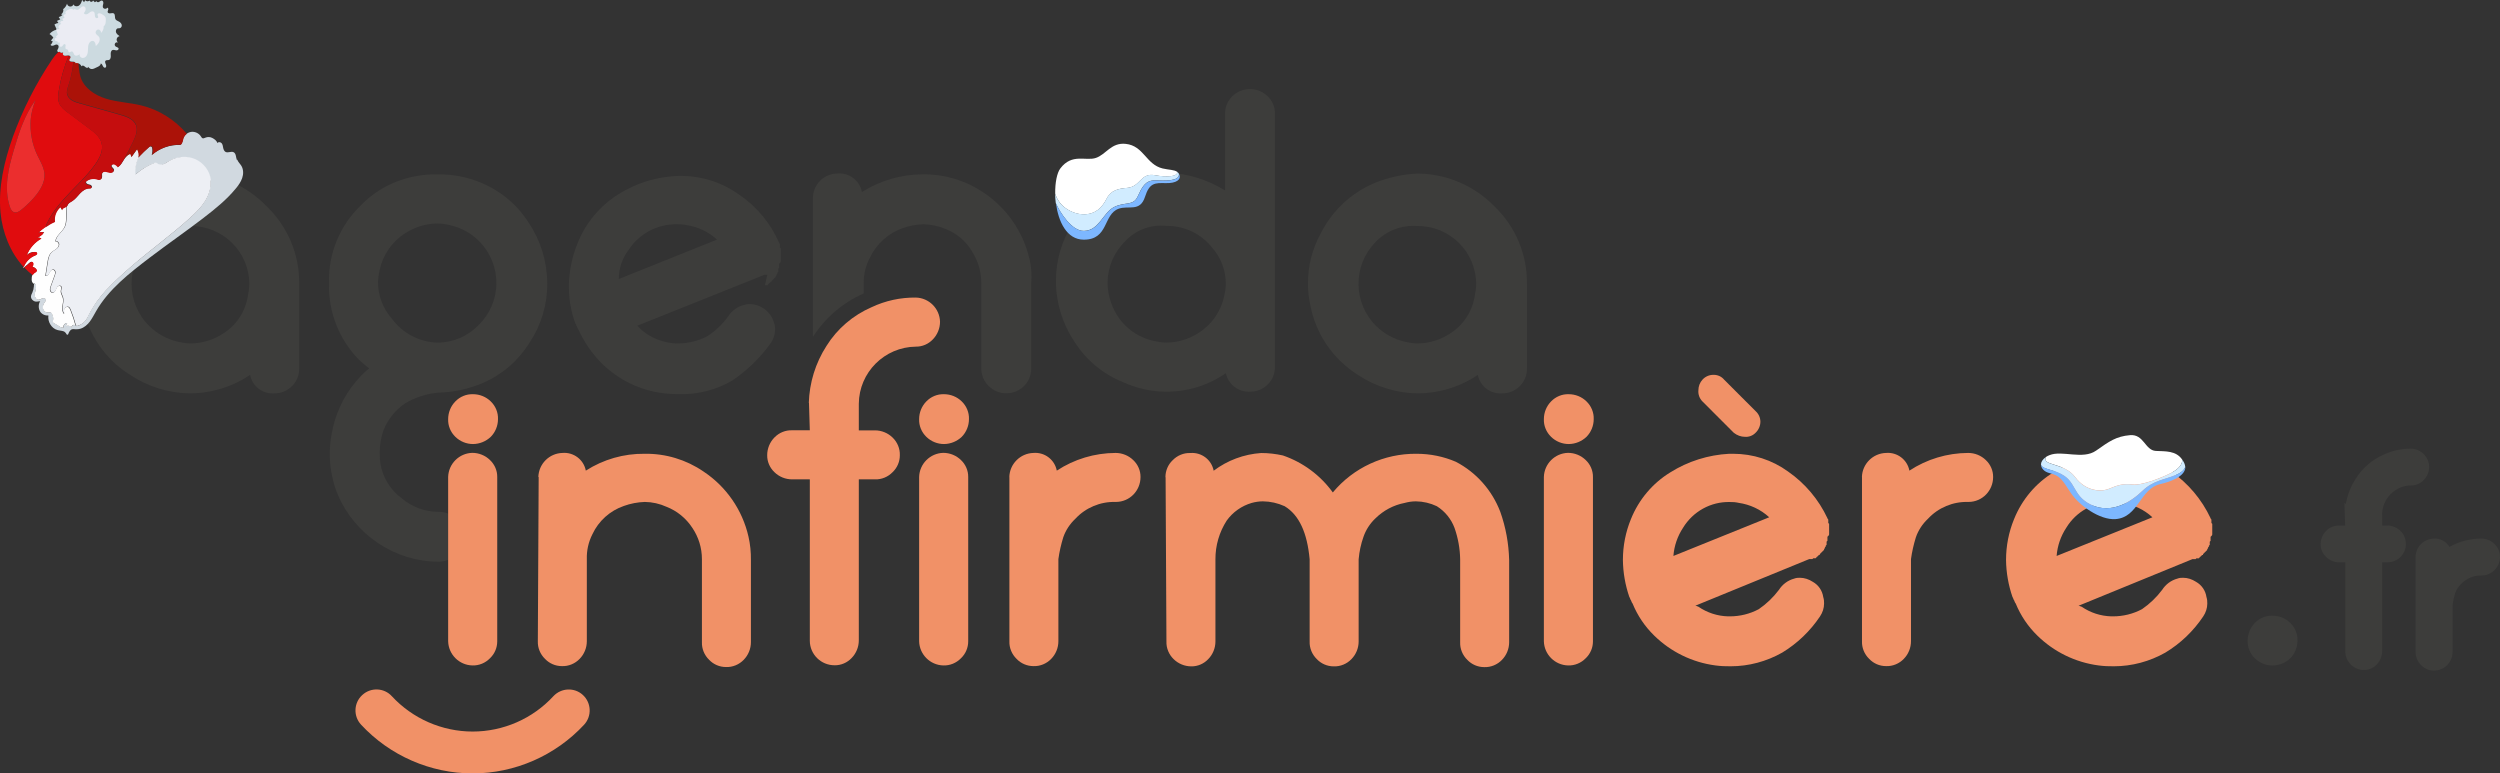 <?xml version="1.0" encoding="UTF-8"?>
<svg id="Calque_1" xmlns="http://www.w3.org/2000/svg" version="1.1" viewBox="0 0 298 92.19">
  <rect x="0" y="0" width="298" height="92.19" fill="#333333" stroke="none"/>
  <!-- Generator: Adobe Illustrator 30.0.0, SVG Export Plug-In . SVG Version: 2.1.1 Build 123)  -->
  <defs>
    <style>
      .st0 {
        fill: #edeff4;
      }

      .st1 {
        fill: #ccdae0;
      }

      .st2 {
        fill: #7db7ff;
      }

      .st3 {
        fill: #d1ecff;
      }

      .st4 {
        fill: #d1d9e0;
      }

      .st5 {
        fill: #c50d0e;
      }

      .st6 {
        fill: #fff;
      }

      .st7 {
        fill: #f19167;
      }

      .st8 {
        fill: #e00c0e;
      }

      .st9 {
        fill: #eb2e2e;
      }

      .st10 {
        fill: #fefefe;
      }

      .st11 {
        fill: #ab1208;
      }

      .st12 {
        fill: #ebecf3;
      }

      .st13 {
        fill: #1a1a1a;
      }

      .st14 {
        fill: #3d3d3b;
      }
    </style>
  </defs>
  <g id="Tracé_25192">
    <path class="st14" d="M42.77,42.86c-2.35-2.4-3.63-5.66-3.55-9.02v-.19c-.08-3.43,1.28-6.73,3.74-9.12,1.8-1.87,4.16-3.12,6.72-3.55.85-.16,1.72-.22,2.59-.19,1.71-.02,3.41.31,4.99.96,2.38.96,4.39,2.64,5.76,4.8,1.43,2.13,2.2,4.63,2.21,7.2.03,2.53-.71,5-2.11,7.1-1.32,2.13-3.26,3.81-5.57,4.8-1.67.72-3.46,1.11-5.28,1.15-1.39.12-2.73.55-3.94,1.25-1.16.78-2.06,1.88-2.59,3.17-.31.86-.47,1.77-.48,2.69,0,.48.02.96.1,1.44.29,1.61,1.19,3.05,2.5,4.03,1.23,1.05,2.8,1.63,4.41,1.63.79-.02,1.56.29,2.11.86.56.56.87,1.32.86,2.11,0,1.63-1.29,2.96-2.92,2.97h-.05c-2.57,0-5.07-.78-7.2-2.21-2.12-1.41-3.79-3.41-4.8-5.76-.98-2.4-1.22-5.04-.67-7.58.49-2.54,1.73-4.88,3.55-6.72.26-.28.55-.54.86-.77-.44-.33-.85-.68-1.25-1.06h0,0ZM52.17,40.84c1.85,0,3.62-.77,4.89-2.11,1.35-1.31,2.11-3.11,2.11-4.99,0-3.33-2.31-6.21-5.57-6.91-.47-.11-.95-.18-1.44-.19-1.36.01-2.7.41-3.84,1.15-1.58.99-2.69,2.59-3.07,4.41-.11.47-.18.95-.19,1.44,0,1.59.58,3.13,1.63,4.32,1.28,1.76,3.3,2.83,5.48,2.88h0Z"/>
  </g>
  <g id="Tracé_25202">
    <path class="st14" d="M76.93,39.69c1.07.75,2.34,1.19,3.65,1.25h.19c1.24,0,2.45-.3,3.55-.86.97-.64,1.82-1.45,2.5-2.4.44-.68,1.13-1.16,1.92-1.34.21-.08.44-.11.67-.1.55.01,1.08.18,1.54.48.66.42,1.14,1.07,1.34,1.82.08.25.11.51.1.77,0,.55-.18,1.08-.48,1.53-1.25,1.77-2.81,3.29-4.61,4.51-1.89,1.11-4.05,1.67-6.24,1.63-.64,0-1.28-.02-1.92-.1-2.84-.33-5.48-1.62-7.49-3.65-1.12-1.14-2.03-2.48-2.69-3.93-.1-.1-.1-.19-.19-.38-.1-.1-.1-.29-.19-.38-.53-1.44-.79-2.97-.77-4.51.03-1.75.39-3.47,1.06-5.09.96-2.38,2.64-4.39,4.8-5.76,2.16-1.37,4.64-2.14,7.2-2.21h.48c2.41.03,4.76.8,6.72,2.21,2.12,1.42,3.78,3.42,4.8,5.76,0,.1.1.1.1.19v.19h0v.19h0l.1.1v.29h0v1.25c0,.07-.03.13-.1.19h0l-.1.1v.48l-.1.1h0v.38l-.1.1v.1l-.1.1v.1l-.1.1v.1l-.1.1-.1.1-.1.1-.1.1-.1.1v.1h-.1l-.1.1-.1.1c-.05,0-.1.04-.1.09h0l-.1.11h-.29l.29-1.25h-.34l-15.16,6.07c.29.32.61.61.96.86h0ZM81.82,26.83c-.38-.08-.77-.11-1.15-.1-2.32-.03-4.49,1.13-5.76,3.08-.75,1-1.15,2.21-1.15,3.45l11.71-4.7c-1.01-.93-2.28-1.53-3.65-1.73h0Z"/>
  </g>
  <g id="Tracé_25212">
    <path class="st14" d="M146.03,22.71v-9.12c-.02-.79.29-1.56.86-2.11,1.17-1.15,3.05-1.15,4.22,0,.57.55.89,1.32.86,2.11v30.13c.02.79-.29,1.56-.86,2.11-.56.56-1.32.87-2.11.86-1.37.07-2.59-.86-2.88-2.21-2.08,1.45-4.56,2.22-7.1,2.21-1.79,0-3.56-.41-5.18-1.15-2.38-.96-4.39-2.64-5.76-4.8-1.43-2.13-2.2-4.63-2.21-7.2v-.1c0-2.42.7-4.78,2.01-6.81,1.29-2.13,3.2-3.8,5.47-4.8,1.69-.76,3.52-1.19,5.37-1.25h.29c2.48.07,4.9.81,7,2.12h.02ZM134.13,28.75c-1.35,1.31-2.11,3.11-2.11,4.99.03,1.6.56,3.14,1.53,4.41,1.01,1.28,2.43,2.17,4.03,2.5.47.11.95.18,1.44.19,1.36-.01,2.7-.41,3.84-1.15,1.58-.99,2.69-2.59,3.07-4.41.11-.47.18-.95.19-1.44,0-1.59-.58-3.13-1.63-4.32-1.32-1.67-3.34-2.63-5.47-2.59-1.83-.2-3.64.48-4.9,1.82h0Z"/>
  </g>
  <g id="Tracé_25222">
    <path class="st14" d="M178.17,24.63c2.5,2.41,3.89,5.74,3.84,9.21v10.08c.02.79-.29,1.56-.86,2.11-.56.56-1.32.87-2.11.86-1.38.1-2.62-.85-2.88-2.21-1.36.93-2.9,1.58-4.51,1.92-.88.19-1.78.29-2.69.29-2.53-.04-5-.8-7.1-2.21-2.95-1.85-5-4.84-5.66-8.25-.19-.85-.29-1.72-.29-2.59-.02-2.11.51-4.2,1.54-6.05,1.35-2.67,3.59-4.77,6.33-5.95,1.65-.68,3.4-1.07,5.18-1.15h.1c3.44.05,6.72,1.47,9.11,3.94h0ZM163.97,28.85c-2.75,2.79-2.71,7.28.08,10.02.96.94,2.16,1.59,3.47,1.88.47.11.95.18,1.44.19,1.36-.01,2.69-.41,3.83-1.15,1.58-.97,2.67-2.58,2.98-4.41.11-.5.18-1.02.19-1.53-.02-3.84-3.15-6.93-6.99-6.91h-.02c-1.87-.14-3.7.56-4.99,1.92h.01Z"/>
  </g>
  <g id="Tracé_25232">
    <path class="st14" d="M31.82,24.63c2.5,2.41,3.89,5.74,3.84,9.21v10.08c.02.79-.29,1.56-.86,2.11-.56.56-1.32.87-2.11.86-1.38.1-2.62-.85-2.88-2.21-1.36.93-2.9,1.58-4.51,1.92-.88.19-1.78.29-2.69.29-2.53-.04-5-.8-7.1-2.21-2.96-1.84-5.01-4.83-5.66-8.25-.19-.88-.29-1.78-.29-2.69-.02-2.11.51-4.2,1.53-6.05,1.35-2.67,3.59-4.77,6.33-5.95,1.65-.68,3.4-1.06,5.18-1.15h.1c3.45.09,6.72,1.54,9.11,4.03h.01ZM17.72,28.85c-2.75,2.79-2.71,7.28.08,10.02.96.94,2.16,1.59,3.47,1.88.47.11.95.18,1.44.19,1.36-.01,2.7-.41,3.84-1.15,1.58-.97,2.67-2.58,2.98-4.41.11-.5.18-1.02.19-1.53-.02-3.84-3.15-6.93-6.99-6.91h-.02c-1.87-.18-3.72.53-4.99,1.92h0Z"/>
  </g>
  <g id="Tracé_25242">
    <path class="st13" d="M36.05,21.84h0Z"/>
  </g>
  <g id="Tracé_25252">
    <path class="st7" d="M56.39,52.93c-.79,0-1.55-.31-2.11-.86-.57-.55-.89-1.32-.86-2.11,0-.79.31-1.55.86-2.11.55-.57,1.32-.89,2.11-.86.79,0,1.55.31,2.11.86.57.55.89,1.32.86,2.11,0,.79-.31,1.55-.86,2.11-.57.54-1.32.85-2.11.86ZM59.27,76.45c0,.76-.31,1.49-.86,2.01-.55.57-1.32.89-2.11.86-1.57-.04-2.84-1.31-2.88-2.88v-19.58c.04-1.57,1.31-2.84,2.88-2.88.79,0,1.55.31,2.11.86.55.52.87,1.25.86,2.01v19.6Z"/>
  </g>
  <g id="Tracé_25262">
    <path class="st7" d="M64.17,56.87c.04-1.57,1.3-2.84,2.88-2.88,1.33-.11,2.53.8,2.78,2.11,2.09-1.34,4.52-2.04,7.01-2.01,2.5-.04,4.95.7,7.01,2.11,2.72,1.8,4.65,4.59,5.37,7.77.21.91.3,1.85.29,2.78v9.79c0,.79-.31,1.55-.86,2.11-.55.57-1.32.89-2.11.86-.76,0-1.49-.31-2.01-.86-.57-.55-.89-1.32-.86-2.11v-9.89c0-1.34-.4-2.64-1.15-3.74-.74-1.13-1.81-2.01-3.07-2.5-.81-.37-1.7-.57-2.59-.58-.85.03-1.7.19-2.5.48-1.65.57-3,1.78-3.74,3.36-.47.92-.7,1.94-.67,2.97v9.79c0,.79-.31,1.55-.86,2.11-.55.57-1.32.89-2.11.86-.76,0-1.49-.31-2.01-.86-.57-.55-.89-1.32-.86-2.11l.1-19.58h0s-.04.02-.04.02Z"/>
  </g>
  <g id="Tracé_25274">
    <path class="st7" d="M96.41,48.04c.07-2.42.8-4.78,2.11-6.81,1.28-2.05,3.16-3.65,5.37-4.61,1.65-.78,3.45-1.17,5.28-1.15,1.57.04,2.84,1.31,2.88,2.88,0,.79-.31,1.55-.86,2.11-.52.55-1.25.87-2.01.86-3.75.04-6.78,3.07-6.81,6.81v3.17h1.92c.79,0,1.55.31,2.11.86.57.55.89,1.32.86,2.11,0,.76-.31,1.49-.86,2.01-.55.57-1.32.89-2.11.86h-1.92v19.19c0,.79-.31,1.55-.86,2.11-.52.55-1.25.87-2.01.86-1.63.01-2.96-1.29-2.97-2.92v-19.24h-2.11c-.79,0-1.55-.31-2.11-.86-.55-.52-.87-1.25-.86-2.02,0-.79.31-1.55.86-2.11.55-.57,1.32-.89,2.11-.86h2.11l-.1-3.26h-.02Z"/>
  </g>
  <g id="Tracé_25282">
    <path class="st7" d="M112.53,52.93c-.79,0-1.55-.31-2.11-.86-.57-.55-.89-1.32-.86-2.11,0-.79.31-1.55.86-2.11.55-.57,1.32-.89,2.11-.86.79,0,1.55.31,2.11.86.57.55.89,1.32.86,2.11,0,.79-.31,1.55-.86,2.11-.57.54-1.32.85-2.11.86ZM115.41,76.45c0,.76-.31,1.49-.86,2.01-.55.57-1.32.89-2.11.86-1.57-.04-2.84-1.31-2.88-2.88v-19.58c.04-1.57,1.31-2.84,2.88-2.88.79,0,1.55.31,2.11.86.55.52.87,1.25.86,2.01v19.6Z"/>
  </g>
  <g id="Tracé_25294">
    <path class="st7" d="M120.31,56.87c.04-1.57,1.31-2.84,2.88-2.88,1.33-.11,2.53.8,2.78,2.11,2.08-1.37,4.51-2.1,7.01-2.11.79,0,1.55.31,2.11.86.55.52.87,1.25.86,2.01,0,1.63-1.29,2.96-2.92,2.97h-.05c-1.82-.05-3.57.68-4.8,2.01-.65.61-1.15,1.37-1.44,2.21-.26.85-.46,1.71-.58,2.59v9.79c0,.79-.31,1.55-.86,2.11-.55.57-1.32.89-2.11.86-.76,0-1.49-.31-2.01-.86-.57-.55-.89-1.32-.86-2.11v-19.58.02h0Z"/>
  </g>
  <g>
    <path class="st14" d="M287.39,57.87c.58,0,1.14-.24,1.52-.65.41-.41.65-.98.65-1.59-.04-1.18-.99-2.13-2.17-2.15-1.13,0-2.23.23-3.25.71-1.39.61-2.54,1.6-3.33,2.86-.6.92-1,1.96-1.19,3.04l-.17-.18.09,2.73h-.69c-.59,0-1.18.22-1.58.65-.41.41-.65.98-.65,1.57s.24,1.14.65,1.52c.41.41.98.65,1.57.65h.72v10.64c.01,1.21,1.01,2.19,2.22,2.19.58,0,1.14-.24,1.52-.65.41-.41.65-.98.65-1.57v-10.61h.6c.6,0,1.18-.22,1.58-.64.42-.41.65-.95.65-1.52.01-.6-.22-1.18-.65-1.58-.41-.41-.98-.65-1.57-.65h-.61v-1.33c.02-1.88,1.56-3.43,3.44-3.45h0Z"/>
    <path class="st14" d="M297.35,64.85c-.41-.41-.98-.65-1.57-.65-1.34,0-2.64.34-3.81.99-.38-.65-1.11-1.05-1.88-.99-1.18.04-2.13.99-2.15,2.16v11.34c0,.59.23,1.17.65,1.58.41.42.95.65,1.52.65h.05c.58,0,1.14-.24,1.54-.65.41-.41.65-.98.65-1.57v-5.6c.06-.48.17-.96.3-1.4.15-.42.39-.79.72-1.1.63-.67,1.51-1.04,2.45-1.01,1.2,0,2.18-1.01,2.18-2.22,0-.58-.24-1.14-.65-1.52h0Z"/>
  </g>
  <g id="Tracé_25302">
    <path class="st7" d="M138.92,56.87c0-.76.31-1.49.86-2.01.55-.57,1.32-.89,2.11-.86,1.33-.11,2.53.8,2.78,2.11,1.64-1.24,3.61-1.97,5.66-2.11.87,0,1.74.1,2.59.29,2.39.82,4.47,2.36,5.95,4.41,2.46-2.96,6.13-4.65,9.98-4.61,1.62,0,3.22.32,4.7.96,2.43,1.27,4.3,3.39,5.28,5.95.66,1.85,1.01,3.79,1.06,5.76v9.79c0,.79-.31,1.55-.86,2.11-.55.57-1.32.89-2.11.86-.76,0-1.49-.31-2.01-.86-.57-.55-.89-1.32-.86-2.11v-9.88c-.02-1.28-.25-2.54-.67-3.74-.4-1.07-1.14-1.98-2.11-2.59-.78-.37-1.63-.57-2.5-.58-.45,0-.91.07-1.34.19-1.31.25-2.51.89-3.46,1.82-.65.61-1.15,1.37-1.44,2.21-.31.87-.5,1.77-.58,2.69v9.79c0,.79-.31,1.55-.86,2.11-.55.57-1.32.89-2.11.86-.76,0-1.49-.31-2.01-.86-.57-.55-.89-1.32-.86-2.11v-9.79c-.29-3.17-1.25-5.28-2.98-6.33-.81-.37-1.7-.57-2.59-.58-.45,0-.91.07-1.34.19-1.2.35-2.25,1.09-2.98,2.11-.88,1.37-1.35,2.97-1.34,4.61v9.79c0,.79-.31,1.55-.86,2.11-.52.55-1.25.87-2.01.86-.79,0-1.55-.31-2.11-.86-.57-.55-.89-1.32-.86-2.11l-.1-19.58h-.03,0Z"/>
  </g>
  <g id="Tracé_25314">
    <path class="st7" d="M187,52.93c-.79,0-1.55-.31-2.11-.86-.57-.55-.89-1.32-.86-2.11,0-.79.31-1.55.86-2.11.55-.57,1.32-.89,2.11-.86.79,0,1.55.31,2.11.86.57.55.89,1.32.86,2.11,0,.79-.31,1.55-.86,2.11-.57.54-1.32.85-2.11.86ZM189.88,76.45c0,.76-.31,1.49-.86,2.01-.55.57-1.32.89-2.11.86-1.57-.04-2.84-1.31-2.88-2.88v-19.58c.04-1.57,1.31-2.84,2.88-2.88.79,0,1.55.31,2.11.86.55.52.87,1.25.86,2.01v19.6Z"/>
  </g>
  <g id="Tracé_25315">
    <path class="st14" d="M270.89,79.33c-.79,0-1.55-.31-2.11-.86-.57-.55-.89-1.32-.86-2.11,0-.79.31-1.55.86-2.11.55-.57,1.32-.89,2.11-.86.79,0,1.55.31,2.11.86.57.55.89,1.32.86,2.11,0,.79-.31,1.55-.86,2.11-.57.54-1.32.85-2.11.86Z"/>
  </g>
  <g id="Tracé_25322">
    <path class="st7" d="M202.45,72.32c1.05.72,2.28,1.12,3.55,1.15h.19c1.21,0,2.4-.29,3.46-.86.92-.63,1.73-1.41,2.4-2.3.42-.66,1.07-1.14,1.82-1.34.21-.08.44-.11.67-.1.55,0,1.08.18,1.54.48.68.38,1.14,1.05,1.25,1.82.08.25.11.51.1.77,0,.55-.18,1.08-.48,1.53-1.17,1.75-2.71,3.23-4.51,4.32-1.87,1.06-3.99,1.63-6.14,1.63-.61.01-1.22-.02-1.82-.1-2.75-.36-5.31-1.61-7.29-3.55-1.12-1.09-2-2.39-2.59-3.84-.1-.1-.1-.19-.19-.38-.1-.1-.1-.29-.19-.38-.49-1.42-.75-2.91-.77-4.41,0-1.68.32-3.34.96-4.89.93-2.31,2.57-4.27,4.7-5.57,2.11-1.32,4.52-2.08,7.01-2.21h.48c2.34,0,4.63.73,6.53,2.11,2.03,1.41,3.65,3.33,4.7,5.57,0,.1.1.1.1.19v.19h0v.19h0l.1.1h0v1.25c0,.07-.03.13-.1.19h0l-.1.1v.48l-.1.1h0v.38l-.1.1v.1l-.1.1v.1l-.1.1v.1l-.1.1-.1.1-.1.1-.1.1-.1.1v.1h-.1l-.1.1-.1.1s-.1.04-.1.09h0l-.1.11h-.29l-.1.1h-.38l-14.78,6.05c1.02-.75,1.31-.46,1.6-.36h-.03,0ZM202.93,47.85c-.35-.35-.53-.85-.48-1.34,0-.46.17-.91.48-1.25.34-.38.83-.59,1.34-.58.48,0,.94.2,1.25.58l3.74,3.74c.36.32.57.77.58,1.25,0,.51-.21.99-.58,1.34-.33.34-.78.51-1.25.48-.49,0-.96-.18-1.34-.48l-3.74-3.74ZM207.25,59.94c-.35-.08-.7-.11-1.06-.1-2.27-.05-4.39,1.13-5.57,3.07-.66,1-1.06,2.16-1.15,3.36l11.42-4.61c-1.01-.93-2.29-1.53-3.65-1.72h0Z"/>
  </g>
  <g id="Tracé_25332">
    <path class="st7" d="M221.94,56.87c.04-1.57,1.31-2.84,2.88-2.88,1.33-.11,2.53.8,2.78,2.11,2.08-1.37,4.51-2.1,7.01-2.11.79,0,1.55.31,2.11.86.55.52.87,1.25.86,2.01,0,1.63-1.29,2.96-2.92,2.97h-.05c-1.82-.05-3.57.68-4.8,2.01-.65.61-1.15,1.37-1.44,2.21-.26.85-.46,1.71-.58,2.59v9.79c0,.79-.31,1.55-.86,2.11-.55.57-1.32.89-2.11.86-.76,0-1.49-.31-2.01-.86-.57-.55-.89-1.32-.86-2.11v-19.58.02h0Z"/>
  </g>
  <g id="Tracé_25342">
    <path class="st7" d="M248.13,72.32c1.05.72,2.28,1.12,3.55,1.15h.19c1.21,0,2.4-.29,3.46-.86.92-.63,1.73-1.41,2.4-2.3.42-.66,1.07-1.14,1.82-1.34.21-.08.44-.11.67-.1.55,0,1.08.18,1.54.48.68.38,1.14,1.05,1.25,1.82.08.25.11.51.1.77,0,.55-.18,1.08-.48,1.53-1.17,1.75-2.71,3.23-4.52,4.32-1.87,1.06-3.99,1.63-6.14,1.63-.61.01-1.22-.02-1.82-.1-2.75-.36-5.31-1.61-7.29-3.55-1.12-1.09-2-2.39-2.59-3.84-.1-.1-.1-.19-.19-.38-.1-.1-.1-.29-.19-.38-.49-1.42-.75-2.91-.77-4.41,0-1.68.32-3.34.96-4.89.93-2.31,2.57-4.27,4.7-5.57,2.11-1.32,4.52-2.08,7.01-2.21h.48c2.34,0,4.63.73,6.53,2.11,2.03,1.41,3.65,3.33,4.7,5.57,0,.1.1.1.1.19v.19h0v.19h0l.1.1h0v1.26c0,.07-.03.13-.1.19h0l-.1.1v.48l-.1.1h0v.38l-.1.1v.1l-.1.1v.1l-.1.1v.1l-.1.1-.1.1-.1.1-.1.1-.1.1v.1h-.1l-.1.1-.1.1s-.1.04-.1.09h0l-.1.11h-.29l-.1.1h-.38l-14.78,6.05c1.03-.75,1.31-.46,1.6-.37h-.02,0ZM252.93,59.94c-.35-.08-.7-.11-1.06-.1-2.27-.05-4.39,1.13-5.57,3.07-.66,1-1.06,2.16-1.15,3.36l11.42-4.61c-1.01-.93-2.29-1.53-3.65-1.72h0Z"/>
  </g>
  <g id="Tracé_25352">
    <path class="st14" d="M122.71,30.86c-.76-3.27-2.75-6.13-5.57-7.97-2.13-1.42-4.64-2.15-7.2-2.11-2.55.02-5.04.75-7.2,2.11-.26-1.36-1.49-2.31-2.87-2.21-1.63-.01-2.96,1.29-2.97,2.92v16.56c1.46-2.29,3.56-4.09,6.05-5.18v-1.25c0-1.07.26-2.13.77-3.07.78-1.61,2.16-2.85,3.84-3.45.8-.29,1.65-.45,2.5-.48.92.02,1.84.21,2.69.58,1.28.5,2.37,1.41,3.07,2.59.77,1.17,1.17,2.54,1.15,3.93v10.08c0,1.65,1.35,2.98,3,2.97.78,0,1.53-.31,2.09-.86.56-.56.87-1.32.86-2.11v-10.17c.08-.96.02-1.94-.2-2.88,0,0-.01,0-.01,0Z"/>
  </g>
  <path class="st7" d="M56.34,92.19c-5.03,0-9.88-2.12-13.3-5.81-.94-1.01-.88-2.6.14-3.53,1.01-.94,2.6-.88,3.53.14,2.47,2.67,5.98,4.21,9.63,4.21s7.15-1.53,9.62-4.21c.94-1.01,2.52-1.08,3.53-.14s1.07,2.52.14,3.53c-3.42,3.69-8.26,5.81-13.29,5.81Z"/>
  <g>
    <g>
      <path class="st4" d="M28.28,19.03c.1.28.34.49.5.75.25.43.25.97.09,1.44-.16.47-.45.88-.77,1.26-1.1,1.34-2.47,2.44-3.85,3.5-2.12,1.63-4.27,3.11-6.4,4.73-2.41,1.84-4.89,3.76-6.4,6.39-.24.42-.46.85-.75,1.24-.29.38-.67.72-1.14.85-.14.04-.3.06-.45.06-.03,0-.06,0-.09,0-.14,0-.29-.04-.43,0-.23.06-.36.32-.46.58-.03.09-.15.1-.2.01-.08-.16-.22-.31-.36-.35-.23-.08-.49-.08-.72-.15-.72-.19-1.19-1-1.08-1.74-.39.05-.8-.15-1-.48-.2-.34-.21-.89.02-1.21-.23,0-.48.1-.69,0-.21-.09-.39-.28-.41-.51-.01-.19.09-.37.17-.54.1-.23.16-.48.18-.74,0-.03,0-.07,0-.1,0-.09.02-.17.07-.24,0,0,0,0,0,0,0,0,0-.02,0-.03,0,0,0,0,0,0,0,0,0,0,0,0t0,0s0-.01,0-.02c.2.15.23.45.18.7-.05.25-.15.49-.14.74,0,.25.16.53.42.55.17.01.32-.1.49-.16.16-.05.4,0,.42.17,0,.1-.06.19-.12.27-.16.21-.27.47-.23.73.04.26.24.5.51.51.14,0,.29-.05.42,0,.14.06.19.22.23.36.05.17.1.35.06.52-.02.08-.06.16-.04.24.03.12.16.18.27.23.1.05.19.11.29.17.15.09.29.19.44.28.09-.04.2-.03.28.02-.09-.27.17-.59.45-.55-.1.09-.16.23-.14.37.19-.13.49-.06.61.14.04-.09.09-.18.16-.24.08-.06.19-.09.27-.04.04.02.06.06.09.09.01.01.02.02.04.03.06.02.12,0,.18-.01,0,0,0,0,0,0,.52-.17.94-.55,1.18-1.03,0-.02.01-.03.02-.05.02-.04.04-.09.06-.13,0,0,0,0,0-.01.05-.11.11-.21.17-.32.02-.04.04-.07.06-.11.04-.07.08-.15.13-.22.02-.04.04-.07.06-.11.02-.03.04-.07.06-.1.02-.04.05-.07.07-.11.02-.03.04-.06.05-.09.03-.04.05-.08.08-.12.02-.03.04-.06.06-.1.02-.03.05-.07.07-.1.02-.02.03-.05.05-.07,0,0,0,0,0-.01.01-.02.03-.04.04-.06.02-.03.05-.06.07-.1.02-.03.05-.07.07-.1.02-.03.05-.06.07-.09,0,0,0,0,0,0,.02-.03.05-.06.07-.09.02-.02.03-.04.05-.06.02-.03.05-.06.07-.09.02-.03.05-.06.07-.1.02-.03.04-.05.06-.08,0,0,0,0,0-.01.03-.03.05-.07.08-.1.02-.02.04-.05.06-.07,0,0,0,0,0,0,.11-.13.22-.26.33-.38.02-.03.05-.05.07-.08,0,0,0,0,0,0,.03-.03.05-.06.08-.09.05-.05.1-.11.15-.16,0,0,.01-.01.02-.02.02-.02.05-.05.07-.07.03-.03.05-.06.08-.08,0,0,.01-.01.02-.02.04-.04.07-.08.11-.12.04-.04.07-.08.11-.11.04-.05.09-.09.13-.14.08-.08.16-.16.25-.24.09-.09.18-.18.28-.27.06-.06.12-.11.18-.17.06-.06.12-.11.18-.17.06-.06.13-.12.19-.17.12-.11.25-.22.37-.34.06-.06.13-.12.19-.17.2-.17.39-.35.6-.53,2.34-2.05,4.89-3.85,7.19-5.95.64-.58,1.26-1.2,1.72-1.93.46-.73.75-1.6.66-2.46-.11-1.09-.86-2.07-1.86-2.51-1-.44-2.21-.34-3.14.22-.24.15-.48.33-.75.4-.23.06-.5.02-.66-.13-.07-.07-.18-.09-.28-.06-.85.31-1.6.79-2.3,1.39-.07-.74.09-1.43.41-2.09.42-.45.86-.87,1.32-1.27.12-.1.3-.04.33.11.06.29.04.59-.05.88.92-.81,2.15-1.25,3.37-1.21.14,0,.22-.21.27-.34.05-.13.07-.26.1-.39.07-.22.2-.42.38-.56.17-.14.37-.24.59-.27.45-.06.92.16,1.16.54.05.09.11.18.2.22.11.04.22-.03.33-.07.26-.11.57-.1.82.03.25.13.55.34.61.62.09-.17.37-.14.5,0,.13.15.16.36.19.55.04.19.11.4.29.5.29.15.66-.11.95.03.31.15.27.6.39.92Z"/>
      <path class="st10" d="M7.93,24.62c-.02.45-.04.9-.05,1.35-.01.37-.03.74-.18,1.07-.29.64-1.05,1.05-1.11,1.75.21-.07.43.16.42.39-.01.22-.18.41-.36.54s-.39.23-.55.39c-.3.3-.38.75-.45,1.17-.08.53-.17,1.07-.25,1.6.2.07.38-.14.47-.33.09-.19.23-.42.44-.4.15.02.25.17.26.31.02.15-.04.29-.09.43-.15.41-.29.81-.44,1.22-.05.15-.11.31-.09.47.02.16.14.32.3.32.16,0,.29-.13.36-.28.07-.14.11-.3.21-.42.1-.12.31-.17.42-.06.12.13.02.34,0,.52-.04.31.18.58.25.88.08.32-.01.65-.06.98-.04.33-.02.7.22.92-.03-.19-.06-.4,0-.59.07-.18.28-.33.47-.25.13.06.2.2.26.34.25.62.46,1.26.63,1.9-.03-.03-.06-.06-.09-.09-.08-.05-.2-.03-.27.04-.08.06-.12.15-.16.24-.12-.2-.41-.26-.61-.14-.01-.14.04-.28.14-.37-.28-.04-.54.28-.45.55-.08-.05-.19-.06-.28-.02-.15-.09-.29-.19-.44-.28-.09-.06-.19-.12-.29-.17-.11-.05-.24-.11-.27-.23-.02-.08.02-.16.04-.24.04-.17,0-.35-.06-.52-.04-.14-.1-.3-.23-.36-.13-.06-.28,0-.42,0-.26-.01-.47-.26-.51-.51-.04-.26.07-.52.23-.73.06-.08.13-.17.12-.27-.02-.17-.25-.22-.42-.17-.16.05-.32.17-.49.16-.25-.02-.41-.3-.42-.55,0-.25.1-.49.14-.74.05-.25.02-.54-.18-.7,0,0,0,.01,0,.02,0,0,0,0,0,0,0,0,0,0,0,0,0,0,0,.02,0,.03,0,0,0,0,0,0-.08.12-.23-.12-.26-.18-.07-.17-.06-.38-.04-.57.01-.08.03-.17.07-.25.04-.09.1-.17.18-.23.1-.08.33-.17.32-.33,0-.06-.04-.12-.08-.17-.11-.14-.27-.23-.44-.26,0-.02.01-.03.02-.05.04-.09.09-.18.09-.28.01-.16-.11-.35-.35-.22-.03.02-.07.04-.09.07l-.66.57-.09.08s.03-.09.04-.13c.23-.62.73-1.14,1.34-1.38.13-.05.29-.13.26-.28-.02-.09-.1-.14-.19-.15-.39-.03-.79.12-1.05.41.32-.85.96-1.57,1.75-2.01-.14-.1-.33-.14-.5-.1.25-.1.49-.26.68-.45.06-.06.12-.13.18-.2-.04,0-.08-.01-.12-.02-.2-.02-.41,0-.6.07.25-.23.52-.45.8-.65.37-.26.76-.49,1.17-.67-.1-.64.16-1.33.66-1.75l.21.36c-.01-.12.1-.22.21-.27.1-.05.21-.08.29-.15Z"/>
      <path class="st0" d="M25.1,21.53c.09.86-.2,1.72-.66,2.46-.46.73-1.08,1.34-1.72,1.93-2.3,2.1-4.85,3.9-7.19,5.95-.2.18-.4.35-.6.53-.07.06-.13.12-.19.17-.13.11-.25.22-.37.34-.06.06-.13.12-.19.17-.06.06-.12.11-.18.17-.06.06-.12.11-.18.17-.09.09-.19.18-.28.27-.08.08-.16.16-.25.24-.04.04-.09.09-.13.14-.04.04-.07.08-.11.11-.04.04-.08.08-.11.12,0,0-.01.01-.02.02-.03.03-.05.06-.08.08-.02.02-.05.05-.07.07,0,0-.01.01-.02.02-.05.05-.1.11-.15.16-.03.03-.05.06-.08.09,0,0,0,0,0,0-.02.03-.05.05-.07.08-.11.13-.22.25-.33.38,0,0,0,0,0,0-.02.02-.04.05-.06.07-.03.03-.05.07-.08.1,0,0,0,0,0,.01-.02.03-.04.05-.06.08-.02.03-.05.06-.07.1-.02.03-.05.06-.07.09-.02.02-.03.04-.05.06-.02.03-.05.06-.07.09,0,0,0,0,0,0-.02.03-.05.06-.07.09-.02.03-.05.07-.07.1-.02.03-.05.06-.07.1-.01.02-.03.04-.04.06,0,0,0,0,0,.01-.02.02-.03.05-.05.07-.02.03-.05.07-.07.1-.02.03-.04.06-.06.1-.03.04-.05.08-.08.12-.02.03-.04.06-.05.09-.02.04-.05.07-.07.11-.02.03-.04.07-.06.1-.02.04-.04.07-.06.11-.04.07-.08.14-.13.22-.02.04-.04.07-.06.11-.06.1-.11.21-.17.32,0,0,0,0,0,.01-.02.04-.04.08-.06.13-.02.04-.04.07-.06.11-.21.42-.57.76-1.01.92-.05.02-.09.03-.14.05,0,0,0,0,0,0-.06.02-.12.04-.18.01-.01,0-.03-.02-.04-.03-.17-.65-.38-1.28-.63-1.9-.05-.13-.12-.28-.26-.34-.18-.08-.4.07-.47.25-.07.18-.04.39,0,.59-.24-.22-.27-.6-.22-.92.04-.33.13-.66.06-.98-.07-.3-.29-.58-.25-.88.02-.18.13-.39,0-.52-.11-.12-.31-.06-.42.06-.1.12-.14.28-.21.42-.07.14-.2.28-.36.28-.16,0-.28-.16-.3-.32-.02-.16.04-.32.09-.47.15-.41.29-.81.44-1.22.05-.14.1-.28.09-.43-.02-.15-.12-.3-.26-.31-.21-.02-.35.21-.44.4-.09.19-.27.41-.47.33.08-.53.17-1.07.25-1.6.07-.42.15-.87.45-1.17.16-.16.37-.26.55-.39s.35-.32.36-.54c.01-.22-.21-.46-.42-.39.05-.7.81-1.11,1.11-1.75.15-.33.17-.71.18-1.07.02-.45.04-.9.05-1.35,0,0,.01-.01.02-.02.06-.07.08-.16.13-.24.11-.19.33-.27.51-.39.37-.23.63-.59.92-.91.3-.31.68-.6,1.11-.6.09,0,.19,0,.25-.06.06-.07.05-.18-.02-.25-.13-.14-.32-.12-.47-.19-.12-.05-.23-.21-.15-.32.38-.32.94-.42,1.41-.24.09.03.18.04.27.01.43-.16.01-.66.35-.89.05-.03.11-.05.17-.06.31-.04.59.2.9.1.1-.03.18-.11.21-.22.05-.25-.28-.33-.29-.54-.01-.16.2-.27.36-.22.16.05.34.2.43.34.31-.2.49-.54.68-.85.02-.03.03-.05.05-.08,0,0,0,0,0,0,.19-.28.41-.55.73-.65.06.12.11.25.14.38l.67-.94c.17.3.27.69.15,1.01l.05-.06c-.32.66-.48,1.35-.41,2.09.7-.6,1.45-1.08,2.3-1.39.1-.03.2-.01.28.06.17.15.43.19.66.13.28-.07.51-.25.75-.4.94-.56,2.15-.66,3.14-.22,1,.44,1.75,1.43,1.86,2.51Z"/>
    </g>
    <path class="st8" d="M8.12,13.44c-.41-.31-.84-.64-1.05-1.12-.21-.48-.15-1.03-.06-1.54.23-1.43.63-2.83,1.18-4.16-.02,0-.03,0-.05,0-.14,0-.27.05-.41.03-.14-.02-.27-.17-.2-.29.03,0,.04-.06.02-.08-.03-.01-.06,0-.09,0-.04.01-.08.03-.12.03-.04,0-.08-.01-.11-.05-.01-.02-.02-.05-.04-.07-.03-.02-.08,0-.12.02-.04.01-.07,0-.11,0-.28.24-.52.55-.73.85-1.95,2.9-3.54,6.03-4.72,9.32C.5,19.26-.22,22.3.06,25.33c.23,2.39,1.16,4.78,2.78,6.52.23-.62.73-1.14,1.34-1.38.13-.05.29-.13.26-.28-.02-.09-.1-.14-.19-.15-.39-.03-.79.12-1.05.41.32-.85.96-1.57,1.75-2.01-.14-.1-.33-.14-.5-.1.25-.1.49-.26.68-.45.02-.07.04-.15.06-.22-.2-.02-.41,0-.6.07.25-.23.52-.45.8-.65.48-1.22,1.28-2.32,2.16-3.31,1.25-1.4,2.69-2.65,3.79-4.18.54-.76,1.01-1.69.76-2.59-.21-.74-.86-1.25-1.48-1.71-.83-.62-1.66-1.25-2.5-1.87ZM3.66,14.24c-.11,1.46.16,2.94.79,4.26.34.72.79,1.42.85,2.21.08,1.04-.53,2.01-1.21,2.8-.46.53-.97,1.03-1.52,1.47-.26.21-.6.43-.91.31-.26-.1-.39-.37-.48-.63-.37-1.09-.42-2.27-.29-3.42.13-1.15.44-2.27.76-3.37.61-2.08,1.29-4.18,2.57-5.93-.26.74-.5,1.53-.56,2.31Z"/>
    <path class="st11" d="M22.25,15.96c-.18.15-.31.34-.38.56-.04.13-.06.27-.1.39-.05.13-.14.35-.27.34-1.22-.04-2.45.4-3.37,1.21.09-.28.11-.59.05-.88-.03-.15-.21-.21-.33-.11-.46.4-.9.82-1.32,1.27l-.05.06c.12-.32.02-.71-.15-1.01l-.67.94c-.03-.13-.08-.26-.14-.38-.32.1-.55.37-.73.65.39-.71.76-1.42,1.1-2.15.3-.63.59-1.35.32-2-.29-.7-1.12-.99-1.85-1.2-1.62-.46-3.23-.92-4.85-1.37-.31-.09-.62-.18-.9-.34-.28-.17-.51-.42-.59-.73-.09-.36.04-.73.16-1.09.3-.9.49-1.83.58-2.78.14,0,.28.05.3.18.09-.03.19-.02.28,0,.08.53.09,1.08.24,1.6.4,1.36,1.73,2.24,3.08,2.65,1.35.41,2.79.46,4.16.79,2.12.51,4.05,1.73,5.45,3.39Z"/>
    <path class="st8" d="M4,31.49c0,.1-.05.19-.09.28,0,.02-.01.03-.02.05.17.03.33.12.44.26.04.05.07.11.08.17,0,.16-.22.25-.32.33-.08.06-.14.14-.18.23-.36-.28-.7-.58-1.01-.91l.66-.57s.06-.05.09-.07c.24-.13.36.06.35.22Z"/>
    <path class="st9" d="M4.22,11.93c-.26.74-.5,1.53-.56,2.31-.11,1.46.16,2.94.79,4.26.34.72.79,1.42.85,2.21.08,1.04-.53,2.01-1.21,2.8-.46.53-.97,1.03-1.52,1.47-.26.21-.6.43-.91.31-.26-.1-.39-.37-.48-.63-.37-1.09-.42-2.27-.29-3.42.13-1.15.44-2.27.76-3.37.61-2.08,1.29-4.18,2.57-5.93Z"/>
    <path class="st5" d="M16.19,14.87c.27.64-.02,1.37-.32,2-.35.73-.72,1.44-1.1,2.15,0,0,0,0,0,0-.02.03-.03.05-.05.08-.19.31-.38.65-.68.85-.09-.14-.28-.29-.43-.34-.16-.05-.37.05-.36.22.01.21.34.29.29.54-.02.1-.1.19-.21.22-.31.1-.59-.14-.9-.1-.06,0-.12.03-.17.06-.34.22.08.73-.35.89-.09.03-.18.02-.27-.01-.47-.18-1.03-.08-1.41.24-.08.11.03.27.15.32.16.07.34.06.47.19.06.07.08.17.02.25-.06.07-.16.06-.25.06-.43,0-.81.28-1.11.6-.3.31-.56.68-.92.91-.18.12-.4.2-.51.39-.05.08-.07.17-.13.24,0,0-.01.01-.02.02-.08.07-.19.1-.29.15-.11.05-.22.15-.21.27l-.21-.36c-.5.42-.76,1.11-.66,1.75-.41.18-.8.41-1.17.67.48-1.22,1.28-2.32,2.16-3.31,1.25-1.4,2.69-2.65,3.79-4.18.54-.76,1.01-1.69.76-2.59-.21-.74-.86-1.25-1.48-1.71-.83-.62-1.66-1.25-2.5-1.87-.41-.31-.84-.64-1.05-1.12-.21-.48-.15-1.03-.06-1.54.23-1.43.63-2.83,1.18-4.16.12.01.25.09.25.21,0,.13-.15.23-.14.36.02.15.22.18.37.17.02,0,.05,0,.07,0-.09.94-.28,1.88-.58,2.78-.12.35-.25.73-.16,1.09.08.31.32.56.59.73.28.16.59.25.9.34,1.62.46,3.23.92,4.85,1.37.73.21,1.56.49,1.85,1.2Z"/>
    <path class="st1" d="M14.19,2.58c.15.08.28.21.32.38.04.17-.06.36-.23.4-.08.02-.16,0-.24.02-.2.04-.28.31-.2.5.08.19.26.32.42.43-.17.03-.32.17-.35.34-.03.16.05.34.18.43-.12-.07-.28-.04-.36.07-.09.11-.07.29.04.38.13.1.36.12.37.28,0,.14-.17.21-.31.19-.14-.02-.28-.08-.41-.04-.22.08-.24.37-.22.6.02.23,0,.52-.22.59-.13.04-.29-.01-.39.08-.12.1-.04.29.02.43.07.14.08.36-.07.41-.13.04-.23-.1-.29-.22-.05-.12-.12-.27-.25-.28.02.23-.25.36-.46.45-.18.08-.35.19-.55.21-.19.02-.41-.1-.43-.28,0,.11-.16.16-.26.12-.11-.04-.19-.15-.29-.21-.1-.06-.27-.06-.3.06-.06-.19-.23-.34-.42-.39-.09-.02-.19-.03-.28,0-.01-.13-.16-.17-.3-.18-.02,0-.05,0-.07,0-.15,0-.35-.02-.37-.17-.02-.13.14-.23.14-.36,0-.12-.12-.2-.25-.21-.02,0-.03,0-.05,0-.14,0-.27.05-.41.03-.14-.02-.27-.17-.2-.29.03,0,.04-.06.02-.08-.03-.01-.06,0-.09,0-.04.01-.08.03-.12.03-.04,0-.08-.01-.11-.05-.01-.02-.02-.05-.04-.07-.03-.02-.08,0-.12.02-.04.01-.07,0-.11,0-.03-.01-.05-.03-.07-.05-.04-.05-.05-.16-.01-.21.06-.1.12-.2.13-.31.02-.11-.02-.24-.12-.29-.13-.08-.29,0-.43.07-.14.06-.34.08-.41-.06.13-.11.22-.27.27-.43-.07-.01-.13-.03-.2-.04.05-.15.15-.28.27-.38-.11-.18-.28-.34-.46-.44.22-.27.53-.46.86-.53-.09-.2-.18-.41-.27-.61.14-.1.3-.16.47-.18-.06-.08-.11-.17-.17-.25.13-.06.26-.12.39-.18-.06-.09-.12-.18-.18-.27.17-.05.32-.13.45-.25-.06-.03-.11-.05-.17-.08.21-.12.32-.39.25-.62.22-.16.38-.4.46-.66.02.18.17.33.35.35.18.02.36-.09.42-.26.08.25.45.29.66.14.21-.16.3-.42.37-.67.08.09.16.19.23.28.05-.08.09-.17.14-.25.1.17.39.19.51.03.02.09.11.17.21.17.1,0,.19-.07.21-.16.07.07.15.14.22.21.07-.05.14-.1.21-.14-.02.13.18.17.29.1.11-.07.22-.18.34-.16.15.03.19.22.16.37-.03.15-.09.3-.04.44.07.2.41.23.51.04.11,0,.15.14.12.24-.03.1-.1.21-.06.31.05.12.21.14.34.12.13-.02.27-.05.38.01.21.13.08.48.21.7.08.13.23.18.36.25Z"/>
    <path class="st12" d="M7.81,5.58c-.02.08-.03.18.03.24.06.06.18.05.24.11.08.08.04.24.13.29.11.06.22-.09.34-.09.09,0,.16.08.2.17.04.08.06.18.12.25.08.09.22.1.33.07.12-.03.22-.1.31-.17-.09.21.13.46.37.46.23,0,.43-.19.51-.4.09-.21.09-.45.1-.68,0-.23.02-.47.13-.67.09-.18.29-.33.48-.28.24.07.3.37.32.61.15-.14.3-.29.39-.48s.11-.42,0-.6c-.11-.17-.33-.26-.4-.45-.07-.19.1-.43.3-.44.21,0,.38.22.32.42.23-.21.35-.52.33-.82.21-.11.24-.4.25-.64,0-.14.02-.28-.04-.41-.08-.19-.28-.3-.46-.4-.09-.05-.18-.09-.28-.09-.1,0-.2.07-.21.17,0,.11.11.21.08.32-.03.12-.22.12-.31.03-.08-.1-.09-.23-.09-.36,0-.13-.03-.27-.13-.34-.12-.09-.29-.04-.42.04s-.23.2-.37.25c-.14.05-.34.01-.38-.13.09-.13.19-.27.21-.42.02-.16-.06-.34-.21-.38-.32-.08-.54.48-.86.41-.07-.02-.14-.06-.21-.08s-.17.02-.17.1c-.07-.1-.19-.14-.31-.13-.12,0-.23.06-.33.11-.1.05-.21.1-.28.19-.07.09-.07.24.02.31-.1.02-.21.05-.26.13-.06.08,0,.23.11.21-.04.12-.15.21-.28.21.02.1.06.19.12.27-.12,0-.25,0-.33.1-.08.09-.01.27.1.24-.13.07-.26.14-.33.27-.06.13,0,.32.13.35-.15.02-.29.05-.44.07.07.2.15.4.22.6-.08.08-.16.16-.24.24.04.03.08.05.12.08-.09.02-.18.07-.23.15-.05.08-.04.2.04.26.06.05.15.04.23.07.07.03.11.16.04.18.06-.02.12-.04.18-.05.08.02.1.12.08.2s-.05.17-.02.24c.04.09.16.1.24.07.11-.04.15-.16.22-.24.06-.06.12-.09.2-.04.1.07.06.2.03.3Z"/>
  </g>
  <g>
    <path class="st6" d="M129.24,25.55c1.32-.01,2.12-.78,2.66-1.84.53-1.06,1.46-1.23,2.46-1.31,1.62-.14,1.57-1.84,3.33-1.51,1.51.29,2.73.14,2.64-.4-.37-.27-.98-.23-1.75-.41-1.98-.48-2.24-2.7-4.39-2.93-1.73-.19-2.35,1.26-3.55,1.67-1.2.42-2.85-.59-4.25,1.26-.4.53-.63,1.7-.61,3,.51,1.72,2.24,2.49,3.46,2.48Z"/>
    <path class="st3" d="M129.22,27.52c1.77-.04,2.25-2.12,3.52-2.81,1.27-.69,2.33-.13,2.85-1.25.52-1.12.91-1.99,2.11-1.96,1.08.03,2.93.14,2.83-.78-.06-.1-.13-.18-.21-.24.09.54-1.13.68-2.64.4-1.76-.34-1.7,1.37-3.33,1.51-1,.09-1.93.25-2.46,1.31-.53,1.06-1.34,1.83-2.66,1.84-1.22.01-2.95-.76-3.46-2.48,0,.38.03.76.08,1.15.52,1.17,1.92,3.34,3.35,3.31Z"/>
    <path class="st2" d="M140.61,20.91c-.02-.07-.05-.13-.08-.18.1.92-1.75.81-2.83.78-1.19-.04-1.58.84-2.11,1.96-.52,1.12-1.58.56-2.85,1.25-1.27.69-1.75,2.78-3.52,2.81-1.43.03-2.84-2.13-3.35-3.31.28,2.18,1.28,4.35,3.32,4.35,2.99,0,2.29-3.02,4.16-3.69,1.17-.42,2.54.42,3.13-1.4.55-1.71,1.17-1.68,2.49-1.65,1.31.03,1.79-.46,1.64-.92Z"/>
  </g>
  <g>
    <path class="st6" d="M258.84,56.34c-1.23.65-3.61,1.55-4.65,1.41-1.05-.14-1.77.07-2.78.5-1.01.43-2.84.26-4.04-1.37-1.31-1.78-4.04-1.33-3.49-2.41.12-.08.26-.16.43-.22,1.51-.61,3.97.58,5.55-.54,1.59-1.12,2.38-1.69,4.04-1.84,1.66-.14,1.77,1.8,3.07,1.88,1.16.06,2.39-.05,3.14,1.02.07.52-.36,1.1-1.27,1.58Z"/>
    <path class="st3" d="M259.33,56.63c-1.27.54-2.68.65-3.95,1.88-1.27,1.23-3.65,2.87-6.17,1.64-2.15-1.05-1.73-2.73-3.49-3.62-1.33-.68-2.29-.58-2.44-1.16.01-.31.2-.63.6-.89-.54,1.08,2.19.63,3.49,2.41,1.2,1.64,3.03,1.8,4.04,1.37,1.01-.43,1.73-.65,2.78-.5,1.05.14,3.43-.76,4.65-1.41.91-.48,1.34-1.06,1.27-1.58.09.13.17.26.25.42.07.16.11.31.12.46-.1.35-.44.69-1.15.99Z"/>
    <path class="st2" d="M245.73,56.52c1.76.89,1.34,2.57,3.49,3.62,2.52,1.23,4.9-.41,6.17-1.64,1.27-1.23,2.68-1.34,3.95-1.88.7-.3,1.04-.63,1.15-.99.06,1.16-1.84,1.82-2.97,2.07-2.45.54-2.6,4-5.37,4.18-1.84.12-4.33-1.62-5.34-3.17-1.01-1.55-1.26-2.02-2.49-2.31-.66-.16-1.04-.59-1.03-1.06.15.59,1.11.49,2.44,1.16Z"/>
  </g>
</svg>